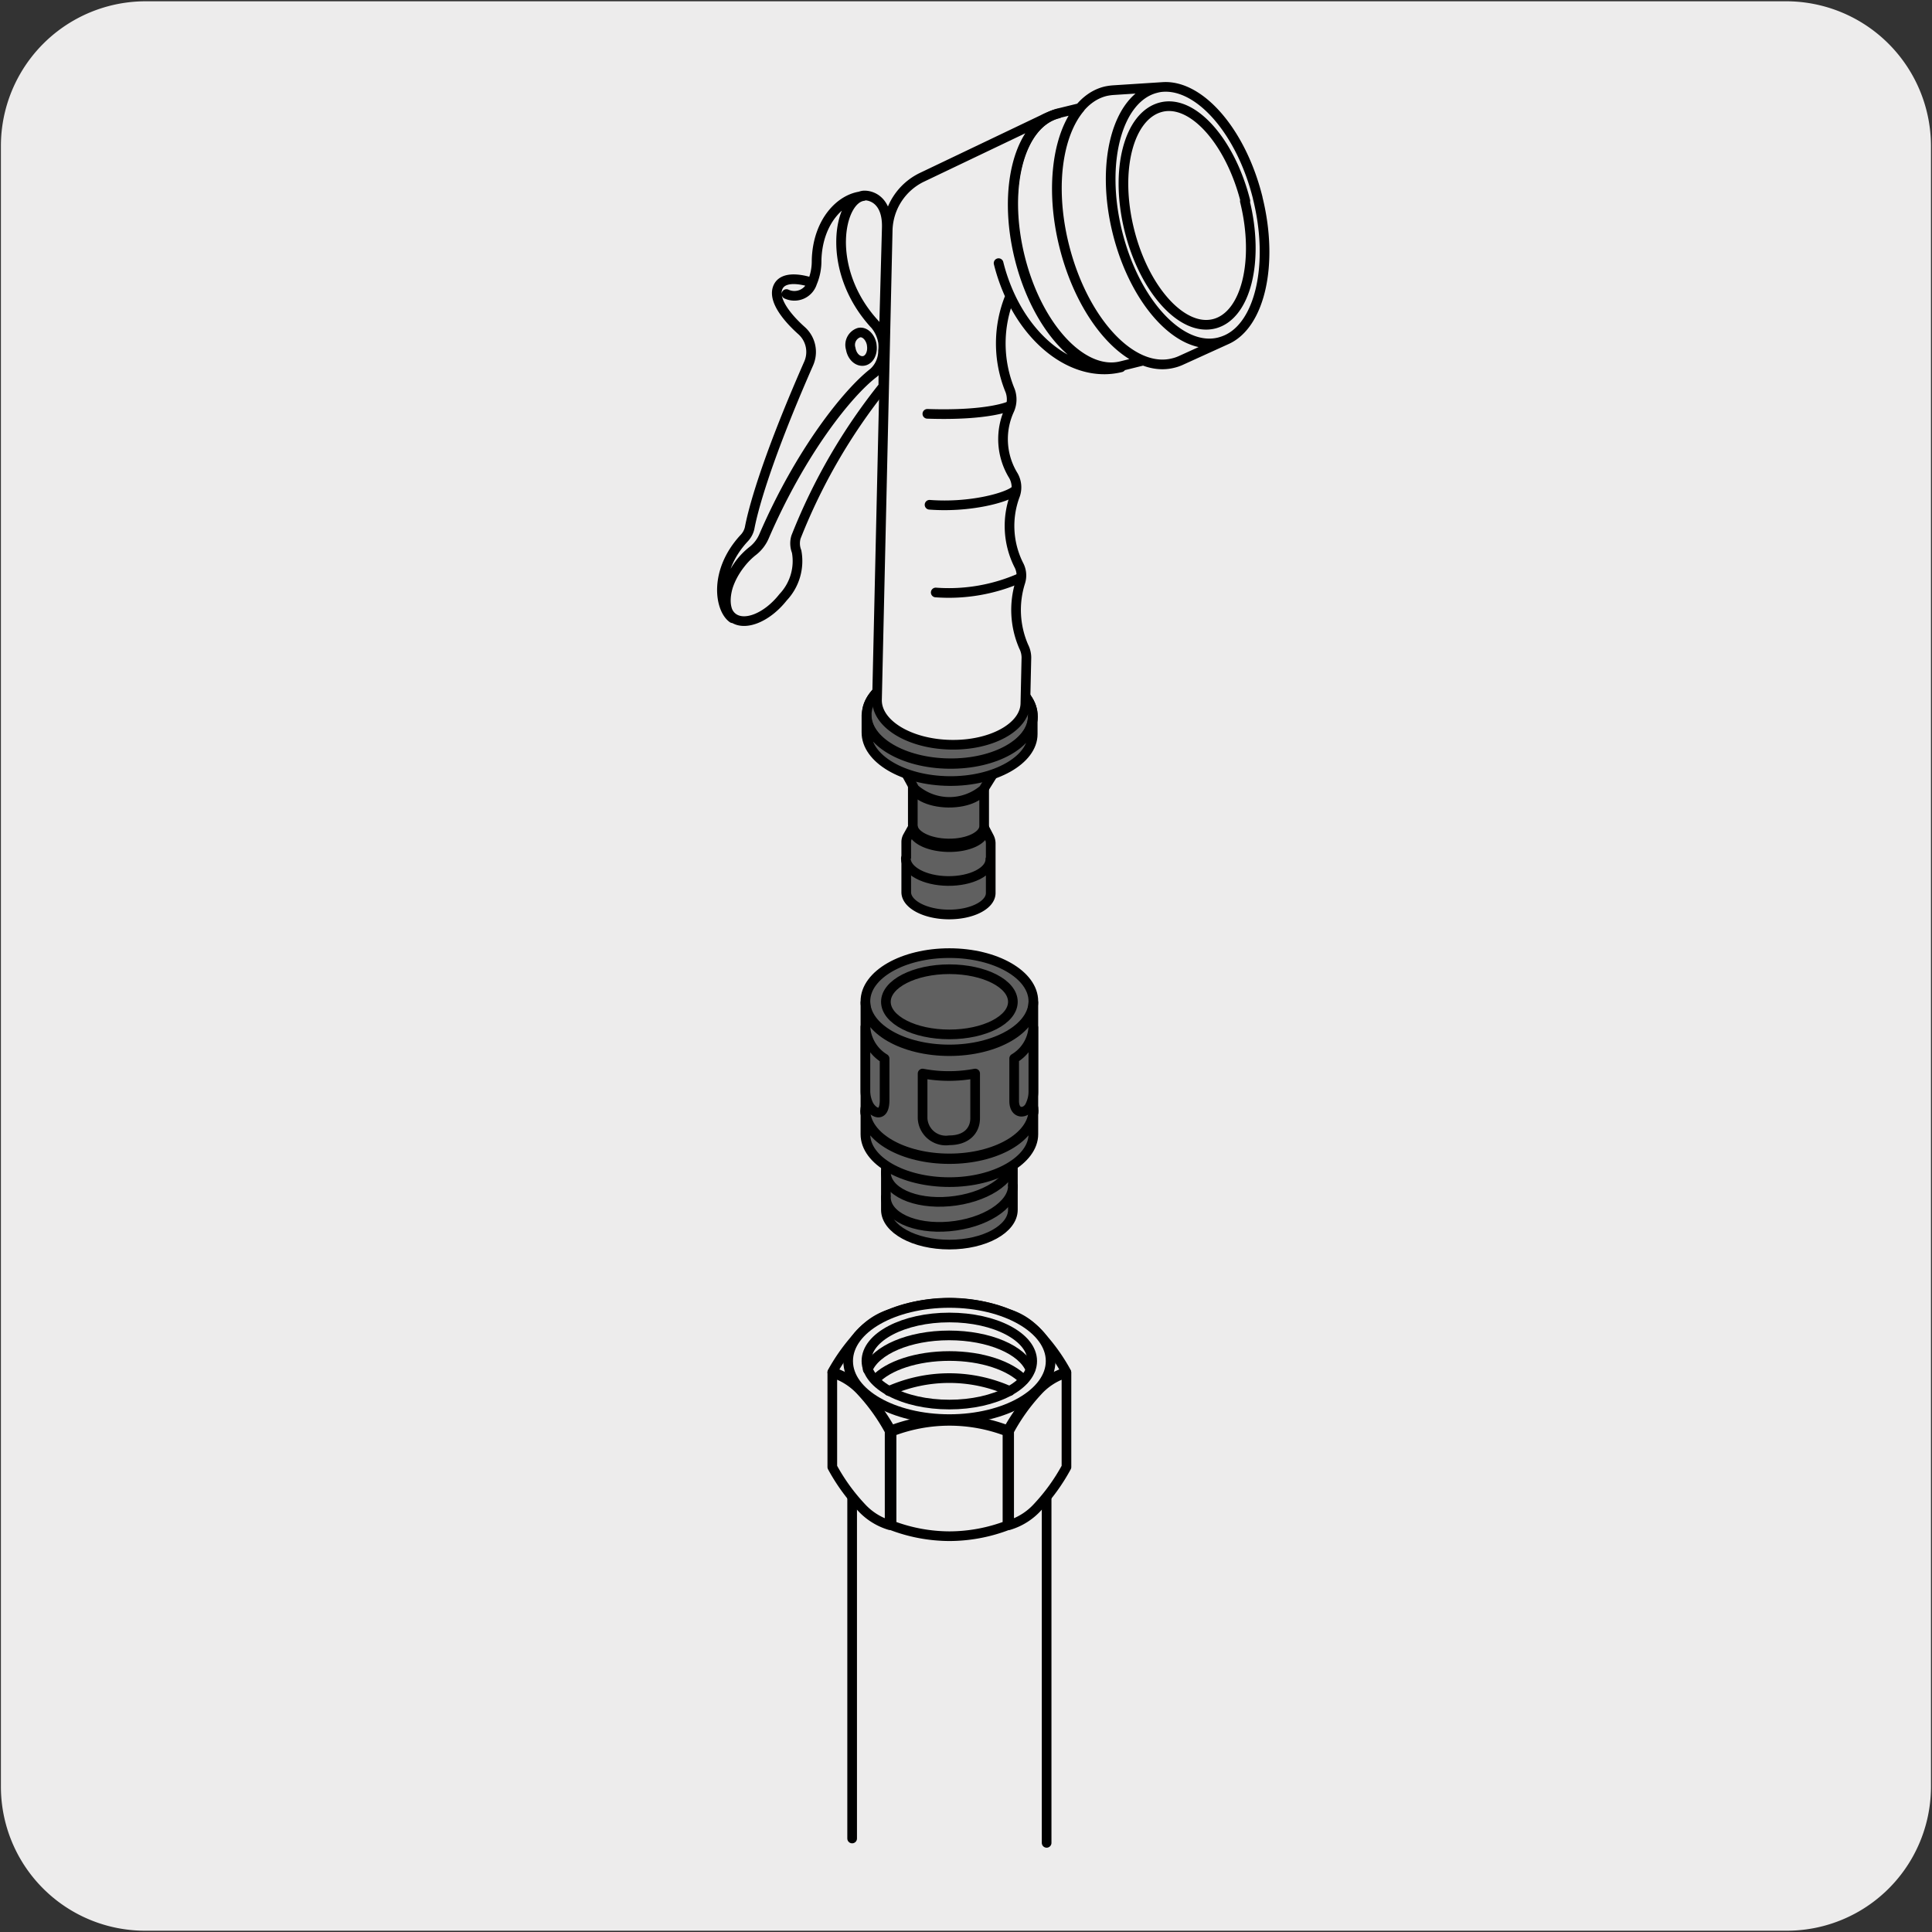 <svg xmlns="http://www.w3.org/2000/svg" viewBox="0 0 150 150"><rect x="0" y="0" width="150" height="150" fill="#333333" stroke="none"/><defs><style>.cls-1,.cls-3{fill:#edecec;}.cls-2{fill:#606060;}.cls-2,.cls-3{stroke:#000;stroke-linecap:round;stroke-linejoin:round;stroke-width:0.75px;}</style></defs><title>12722-01</title><g id="Capa_2" data-name="Capa 2"><path class="cls-1" d="M11.32.1H138.64a11.25,11.25,0,0,1,11.28,11.21v127.4a11.19,11.19,0,0,1-11.2,11.19H11.27A11.19,11.19,0,0,1,.07,138.71h0V11.34A11.24,11.24,0,0,1,11.32.1Z"/></g><g id="Capa_3" data-name="Capa 3"><path class="cls-2" d="M76.41,64.14c0,.76-1.25,1.37-2.78,1.35s-2.77-.65-2.76-1.42V63.9l0-3c0,.76,1.22,1.4,2.75,1.42s2.78-.59,2.79-1.35l0,3Z"/><path class="cls-2" d="M76.8,65l-.37-.71v.17c0,.74-1.26,1.33-2.79,1.31s-2.78-.63-2.77-1.37v-.17l-.39.7a.89.89,0,0,0-.12.45l0,3.89c0,.93,1.45,1.71,3.26,1.73s3.29-.72,3.3-1.66l0-3.88A1.07,1.07,0,0,0,76.8,65Z"/><path class="cls-2" d="M73.74,55.39c2,0,3.63.89,3.62,1.93s-1.65,1.86-3.66,1.84-3.63-.89-3.61-1.93S71.74,55.37,73.74,55.39Z"/><path class="cls-2" d="M73.7,59.2c-2,0-3.63-.9-3.61-2l0,2.09a1.21,1.21,0,0,0,.16.58L71,61.24a4.11,4.11,0,0,0,5.35.06L77.16,60a1.09,1.09,0,0,0,.17-.58l0-2.08C77.34,58.38,75.71,59.22,73.7,59.2Z"/><path class="cls-2" d="M73.78,51.86c3.57,0,6.44,1.73,6.41,3.77s-2.93,3.67-6.49,3.63-6.44-1.73-6.41-3.78,2.93-3.66,6.49-3.62"/><path class="cls-2" d="M73.78,51.86c3.57,0,6.44,1.73,6.41,3.77s-2.93,3.67-6.49,3.63-6.44-1.73-6.41-3.78S70.22,51.82,73.78,51.86Z"/><path class="cls-2" d="M80.18,57c0,2-2.93,3.68-6.5,3.64s-6.43-1.74-6.41-3.79l0-1.33c0,2.05,2.84,3.75,6.41,3.79s6.47-1.58,6.5-3.64Z"/><path class="cls-2" d="M70.33,66.65c0,.95,1.45,1.73,3.26,1.75s3.29-.73,3.3-1.67"/><path class="cls-3" d="M86.43,7a4.08,4.08,0,0,0-.61.09c-3.22.81-4.65,6.18-3.19,12s5.23,9.91,8.45,9.1a3.16,3.16,0,0,0,.59-.2l3.54-1.61a3.58,3.58,0,0,1-.55.19c-3,.75-6.54-3.06-7.9-8.51s0-10.47,3-11.22a2.62,2.62,0,0,1,.56-.09ZM83.86,8.38c-1.77,2.09-2.35,6.28-1.24,10.73S86.21,27,88.75,28l-1.69.42c-3,.75-6.52-3-7.87-8.46s0-10.42,3-11.17Zm13.79,7c1.27,5.11.18,9.85-2.44,11a3.58,3.58,0,0,1-.55.19c-3,.75-6.54-3.06-7.9-8.51s0-10.47,3-11.22a2.62,2.62,0,0,1,.56-.09C93.19,6.59,96.38,10.25,97.65,15.36Zm-1,.24c1.15,4.64.08,8.9-2.39,9.52s-5.43-2.64-6.58-7.28S87.63,9,90.11,8.33,95.53,11,96.69,15.6Z"/><path class="cls-3" d="M68.09,54.37c0,1.84,2.51,3.38,5.69,3.45s5.79-1.36,5.83-3.2l.08-3.57a1.91,1.91,0,0,0-.21-.85,7.13,7.13,0,0,1-.26-5,1.71,1.71,0,0,0-.12-1.33,6.76,6.76,0,0,1-.28-5.44,1.83,1.83,0,0,0-.14-1.5,5.41,5.41,0,0,1-.3-5.12,2,2,0,0,0,.05-1.47,9.62,9.62,0,0,1,0-7.35,14.31,14.31,0,0,1-.9-2.56,14.31,14.31,0,0,0,.9,2.56c1.86,4,5.36,6.34,8.6,5.53-3,.75-6.53-3.05-7.88-8.49s0-10.46,3-11.21a5.45,5.45,0,0,0-1.18.46l-9.38,4.48a4.7,4.7,0,0,0-2.67,4.14Z"/><path class="cls-3" d="M79.21,44.87A13.74,13.74,0,0,1,72.65,46m6.18-7.93c-.59.55-3.49,1.36-6.66,1.12m6.2-7.66s-1.62.76-6.37.6M68.58,30a45.27,45.27,0,0,0-6.78,11.7,1.73,1.73,0,0,0,.05,1.12,4.09,4.09,0,0,1-1.05,3.55c-1.25,1.59-3,2.29-3.92,1.57s-.63-2.6.62-4.18a5.62,5.62,0,0,1,1-1,2.88,2.88,0,0,0,.84-1.11c2.84-6.57,6.47-11.14,8.51-12.69a2.26,2.26,0,0,0,.75-1.7Zm.27-12.34c.05-2.05-1.13-2.52-1.81-2.48-1.91.24-3,5.72.84,9.93a2.79,2.79,0,0,1,.71,1.47,2.89,2.89,0,0,1,0,.65Zm-1,7.45a2.82,2.82,0,0,1,.71,1.47,2.89,2.89,0,0,1,0,.65,2.26,2.26,0,0,1-.75,1.7c-2,1.55-5.67,6.12-8.51,12.69a2.88,2.88,0,0,1-.84,1.11,5.62,5.62,0,0,0-1,1C56.25,45.35,56,47.22,56.88,48c-1-.7-1.5-3.63.9-6.22A1.66,1.66,0,0,0,58.2,41c.22-1.17,1.11-4.87,4.59-12.79a2.22,2.22,0,0,0-.59-2.57c-1.11-1-2.18-2.34-1.82-3.29.46-1.22,2.68-.4,2.68-.4a1.45,1.45,0,0,1-2,.88,1.45,1.45,0,0,0,2-.88,4.27,4.27,0,0,0,.34-1.73c.07-3,1.88-4.9,3.64-5-1.91.24-3,5.71.84,9.93m-.2,1.63c.1.61-.18,1.17-.63,1.24s-.9-.34-1-.95a1,1,0,0,1,.63-1.24C67.12,25.72,67.57,26.15,67.68,26.75Z"/><path class="cls-2" d="M78.64,88.83v5.1c0,1.49-2.21,2.7-4.93,2.7s-4.93-1.21-4.93-2.7v-5.1c0,1.49,2.2,2.7,4.93,2.7s4.93-1.21,4.93-2.7"/><path class="cls-2" d="M73.71,86.09c2.72,0,4.93,1.2,4.93,2.68s-2.21,2.67-4.93,2.67-4.93-1.2-4.93-2.67S71,86.09,73.71,86.09Z"/><path class="cls-2" d="M73.71,87.13c2,0,3.54.73,3.54,1.63s-1.59,1.64-3.54,1.64-3.54-.73-3.54-1.64S71.75,87.13,73.71,87.13Z"/><path class="cls-2" d="M78.64,90.14c0,1.49-2.21,2.9-4.93,3.14S68.78,92.5,68.78,91m9.86,1.08c0,1.49-2.21,2.9-4.93,3.14s-4.93-.78-4.93-2.28"/><path class="cls-2" d="M73.71,82.47c3.6,0,6.52,1.67,6.52,3.74S77.31,90,73.71,90s-6.52-1.68-6.52-3.74,2.92-3.74,6.52-3.74"/><path class="cls-2" d="M73.71,82.47c3.6,0,6.52,1.67,6.52,3.74S77.31,90,73.71,90s-6.52-1.68-6.52-3.74S70.11,82.47,73.71,82.47Z"/><path class="cls-2" d="M80.23,88.06c0,2-2.92,3.72-6.52,3.72s-6.52-1.67-6.52-3.72V86.27c0,2.06,2.92,3.72,6.52,3.72s6.52-1.66,6.52-3.72Z"/><path class="cls-2" d="M73.71,74c3.6,0,6.52,1.68,6.52,3.74s-2.92,3.74-6.52,3.74-6.52-1.67-6.52-3.74S70.11,74,73.71,74Z"/><path class="cls-2" d="M80.23,86.18c0,2.08-2.92,3.76-6.52,3.76s-6.52-1.68-6.52-3.76V77.85c0,2.08,2.92,3.76,6.52,3.76s6.52-1.68,6.52-3.76Z"/><path class="cls-2" d="M73.71,75.25c2.72,0,4.93,1.13,4.93,2.53s-2.21,2.53-4.93,2.53-4.93-1.13-4.93-2.53S71,75.25,73.71,75.25Z"/><path class="cls-2" d="M78.74,82.18v3.29c0,1.14,1,1,1.26.31a2.41,2.41,0,0,0,.23-1v-5A3.07,3.07,0,0,1,78.74,82.18Z"/><path class="cls-2" d="M73.71,88.53c1.34,0,2-.77,2-1.71V83.35a11,11,0,0,1-4.08,0v3.47A1.81,1.81,0,0,0,73.71,88.53Z"/><path class="cls-2" d="M67.19,79.73v5a2.49,2.49,0,0,0,.23,1c.31.67,1.26,1.16,1.26-.32V82.19A3.1,3.1,0,0,1,67.19,79.73Z"/><path class="cls-3" d="M66.16,142.74v-28c0,2.42,3.38,4.39,7.55,4.39s7.55-2,7.55-4.39v28.34"/><path class="cls-3" d="M66.16,114.65c0,2.39,3.38,4.33,7.55,4.33s7.55-1.94,7.55-4.33-3.38-4.33-7.55-4.33S66.16,112.26,66.16,114.65Z"/><path class="cls-3" d="M67.78,114.65c0,1.68,2.65,3,5.93,3s5.93-1.36,5.93-3-2.65-3-5.93-3S67.78,113,67.78,114.65Z"/><path class="cls-3" d="M69.17,102a5,5,0,0,0-2.27,1.44,14.74,14.74,0,0,0-2.28,3.09,5.05,5.05,0,0,1,2.28,1.42,15.45,15.45,0,0,1,2.27,3.1,12.89,12.89,0,0,1,4.54-.84,12.71,12.71,0,0,1,4.54.84,15.45,15.45,0,0,1,2.27-3.1,5.08,5.08,0,0,1,2.27-1.42,14.38,14.38,0,0,0-2.27-3.09A5,5,0,0,0,78.25,102a12.41,12.41,0,0,0-9.08,0Z"/><path class="cls-3" d="M73.71,119.27a12.72,12.72,0,0,0,4.51-.84v-7.28a12.53,12.53,0,0,0-9,0v7.28A12.72,12.72,0,0,0,73.71,119.27Z"/><path class="cls-3" d="M80.57,117a15,15,0,0,0,2.23-3.1v-7.31A4.93,4.93,0,0,0,80.57,108a15,15,0,0,0-2.22,3.1v7.31A4.91,4.91,0,0,0,80.57,117Z"/><path class="cls-3" d="M66.85,117a15,15,0,0,1-2.23-3.1v-7.32A5.09,5.09,0,0,1,66.85,108a15,15,0,0,1,2.22,3.1v7.31A4.91,4.91,0,0,1,66.85,117Z"/><path class="cls-3" d="M81.57,105.67c0,2.49-3.52,4.51-7.86,4.51s-7.86-2-7.86-4.51,3.52-4.51,7.86-4.51S81.57,103.18,81.57,105.67Z"/><path class="cls-3" d="M80.14,105.67c0,1.87-2.88,3.38-6.43,3.38s-6.43-1.51-6.44-3.38,2.89-3.38,6.44-3.38S80.14,103.8,80.14,105.67Z"/><path class="cls-3" d="M80,106.33c-.61-1.52-3.2-2.65-6.31-2.65s-5.71,1.14-6.32,2.65"/><path class="cls-3" d="M67.94,107.13c1-1.09,3.22-1.85,5.77-1.85s4.72.76,5.77,1.85"/><path class="cls-3" d="M78.4,108A11.5,11.5,0,0,0,69,108"/></g></svg>